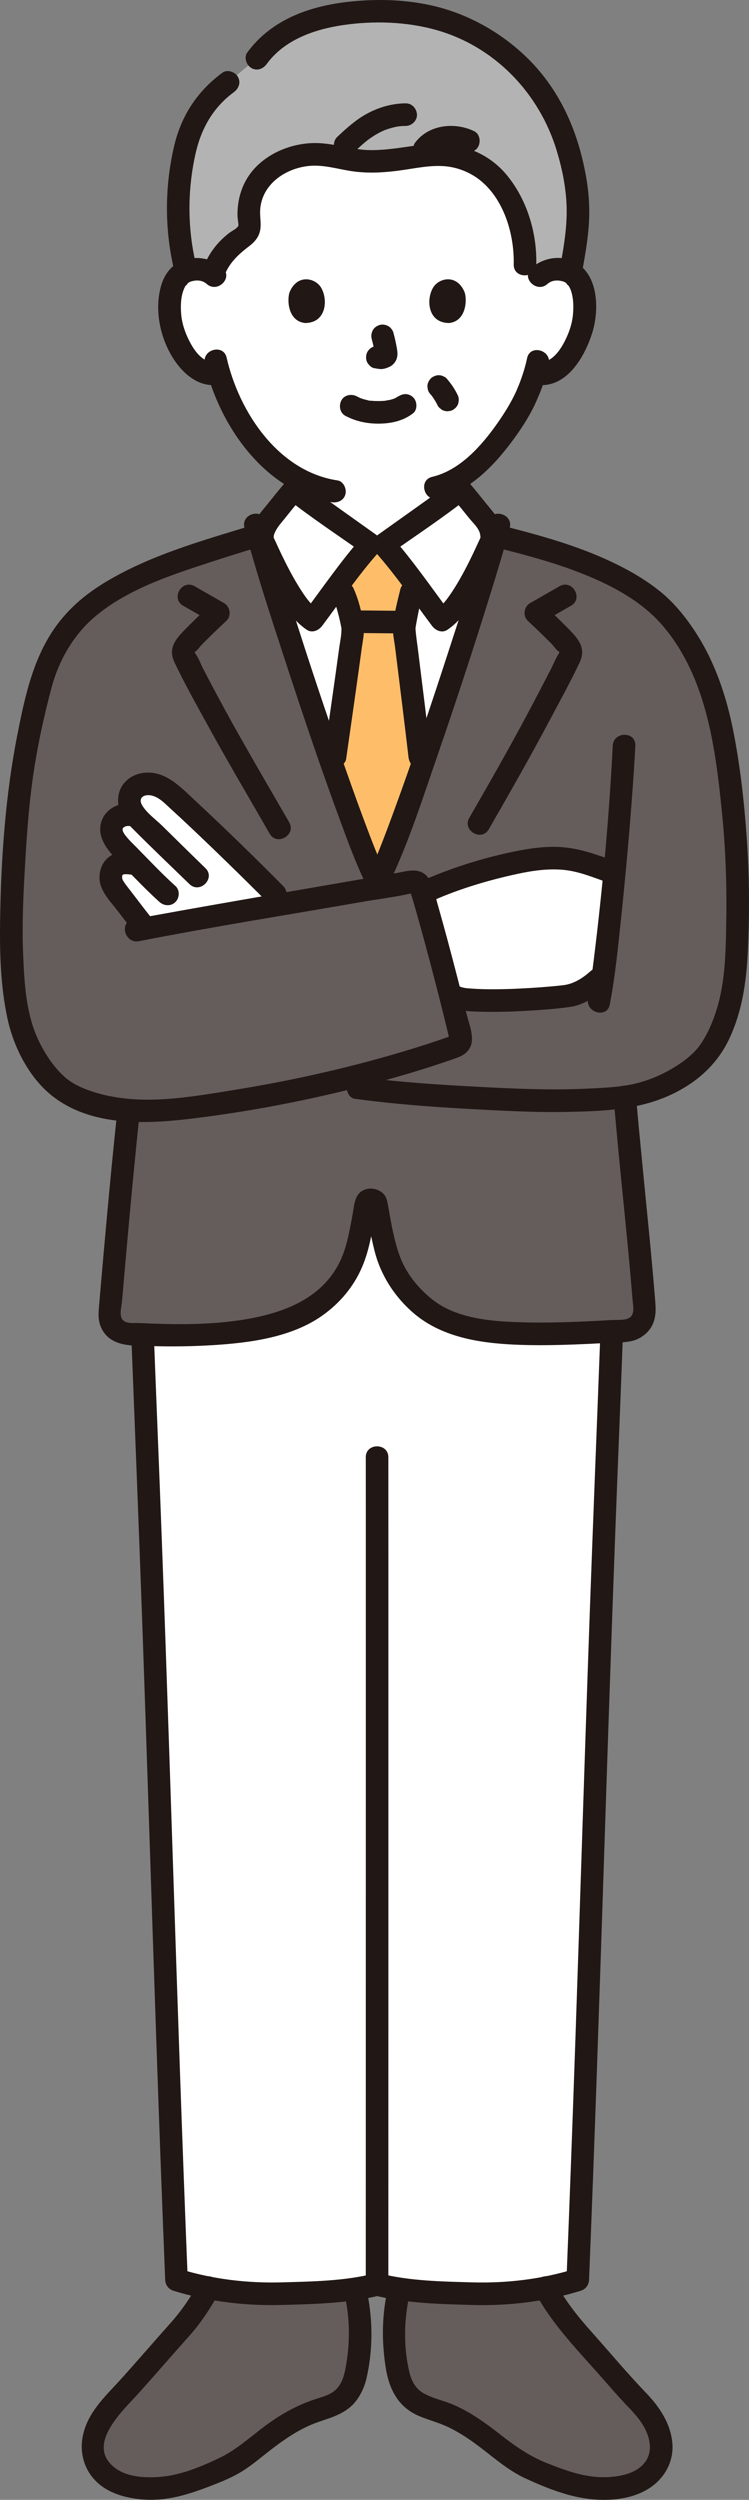 <?xml version="1.0" encoding="UTF-8"?><svg id="b" xmlns="http://www.w3.org/2000/svg" width="132.673" height="442.415" viewBox="0 0 132.673 442.415"><rect x="0" y="0" width="132.673" height="442.415" fill="#808080" stroke="none"/><defs><style>.d{fill:#febe69;}.d,.e,.f,.g,.h,.i{stroke-width:0px;}.e{fill:none;}.f{fill:#211715;}.g{fill:#645d5c;}.h{fill:#fff;}.i{fill:#b3b3b3;}</style></defs><g id="c"><path class="h" d="M92.996,46.798c.124-3.76-.736-7.535-2.525-11.082-1-1.982-2.317-3.923-4.328-5.484-2.012-1.561-4.792-2.716-7.79-2.84-1.463-.061-2.922.121-4.358.325-3.5.497-7.075,1.133-10.597.721-2.345-.274-4.569-1.007-6.943-1.11-3.886-.169-7.655,1.454-9.791,3.733-2.135,2.28-2.799,5.115-2.55,7.835.067.735.188,1.508-.242,2.18-.334.521-.959.916-1.528,1.325-2.353,1.691-3.98,3.873-4.59,6.195-.891-.712-2.007-.983-2.975-.948-2.33.082-3.322,1.343-3.749,2.083-1.274,2.209-1.22,6.279-.365,8.798.605,1.784,1.597,4.512,3.988,6.468,1.06.867,2.658,1.416,4.135,1.036,1.083,3.68,3.044,8.12,6.489,12.243,2.83,3.387,5.811,5.855,9.163,7.317-.074.867-.184,1.702-.327,2.568,3.627,2.605,10.806,7.709,11.503,8.203h2.356c.776-.55,9.576-6.807,12.58-8.979-.114-.759-.197-1.519-.256-2.284,6.794-3.607,12.164-12.857,13.136-15.494.332-.692.875-2.116,1.315-3.569l.367.062c1.387.234,2.837-.297,3.822-1.103,2.391-1.956,3.383-4.685,3.988-6.468.855-2.518.909-6.589-.365-8.798-.427-.74-1.418-2-3.749-2.083-1.071-.038-2.322.298-3.251,1.19l-2.564-2.04Z"/><path class="f" d="M41.76,100.226c.896-.314,1.766-.765,2.628-1.16,1.331-.609,2.659-1.225,3.986-1.84,1.043-.483,2.085-.969,3.129-1.45.108-.05.218-.096.324-.148.09-.044.272-.119-.16.066-.517.221-.058.032.075-.022.256-.102.513-.206.761-.326,1.012-.488,1.933-1.287,2.47-2.283.5-.928.678-1.909.837-2.935.233-1.51.493-3.011.63-4.534.094-1.045-.987-2.045-2-2-1.164.052-1.899.881-2,2-.16,1.772-.478,3.643-.924,5.491-.06.248.194-.3.035-.102-.055.068-.092.164-.136.241-.221.39.167-.107-.08.106-.067.057-.16.143-.22.212.216-.247.136-.086.015-.013-.102.062-.199.128-.303.187-.038.021-.453.23-.293.158-.144.065-.699.288-1.021.436-2.221,1.02-4.433,2.058-6.654,3.078-.576.265-1.152.529-1.73.789-.183.082-.367.163-.551.245-.453.202.494-.184.12-.053-1.019.357-1.697,1.368-1.397,2.46.272.989,1.436,1.756,2.46,1.397h0Z"/><path class="f" d="M78.322,85.429c.128,1.421.334,2.831.567,4.238.121.732.188,1.481.408,2.193.287.929.775,1.83,1.505,2.487.403.363.855.693,1.34.938.324.163.662.305,1.001.434.655.251-.46-.224-.211-.096,1.971,1.012,4.02,1.897,6.023,2.844.952.45,1.898.917,2.87,1.324s2.241-.436,2.46-1.397c.266-1.17-.36-2.026-1.397-2.46.997.418.061.01-.172-.099-.429-.201-.858-.404-1.286-.606-1.16-.548-2.32-1.098-3.48-1.647-.897-.425-1.794-.851-2.693-1.271-.097-.045-.194-.092-.292-.136-.025-.011-.05-.022-.075-.034-.145-.064-.336-.144-.483-.204-.049-.02-.371-.164-.08-.027-.186-.088-.364-.187-.542-.291-.055-.032-.346-.227-.123-.069.198.14.003.002-.031-.032-.145-.144-.392-.471-.149-.105-.107-.161-.191-.34-.298-.5-.118-.176.097.168.074.186.002-.001-.118-.347-.123-.364-.049-.166-.089-.335-.125-.505-.084-.399-.138-.804-.199-1.207-.199-1.316-.373-2.296-.49-3.594-.094-1.039-.853-2.051-2-2-1.003.045-2.101.884-2,2h0Z"/><path class="h" d="M77.38,127.853c3.99-11.804,8.01-24.425,10.141-31.912h-.593c.456-1.229-.134-2.932-.935-3.86-1.361-1.576-3.076-3.856-4.467-5.412-.591.478-12.641,9.047-13.555,9.695h-2.356c-.914-.648-12.964-9.216-13.555-9.695-1.391,1.556-3.106,3.836-4.467,5.412-.801.928-1.39,2.631-.935,3.86h-.584c4.274,14.954,16.094,50.34,20.152,58.864h1.216c2.019-4.253,5.963-15.197,9.936-26.953Z"/><path class="h" d="M66.702,213.289c-.026-.147-.051-.294-.077-.442-.03-.18-.45-.49-.86-.51-.44-.02-.88.26-.91.45-.62,3.76-1.41,7.4-1.82,8.7-1.19,3.82-3.25,6.86-6.8,9.5-2.34,1.73-7.08,3.63-12.44,4.46-4.881.746-12.281.996-18.552.72.09,2.204.506,12.975.506,12.975,2.217,53.845,3.401,102.324,5.51,154.331,4.058,1.273,10.716,2.546,16.159,2.493,5.846-.057,15.115-.569,19.394-1.674,4.282,1.107,13.531,1.621,19.374,1.679,5.447.049,12.098-1.223,16.156-2.495,2.107-51.876,3.282-100.237,5.495-153.919l.517-13.781s.002-.056.007-.166c-7.211.447-16.734.782-22.247-.112-4.8-.79-8.08-1.69-11.13-4.25-3.12-2.63-5.23-5.53-6.42-9.35-.395-1.27-1.206-4.856-1.863-8.608Z"/><path class="g" d="M88.484,433.276c-2.896-2.267-5.634-4.568-9.839-6.242-2.152-.857-4.405-1.177-6.054-2.805-.982-.968-1.785-2.737-2.046-4.091-.895-4.652-1.089-8.875-.132-13.561,0,0,.117-.57.302-1.512,4.639.578,10.712.86,14.97.902,3.402.033,7.279-.452,10.699-1.131,0,0,3.101,4.929,3.101,4.929,4.56,5.091,9.12,10.183,13.679,15.274,6.726,6.904,4.421,13.873-3.382,15.131-4.125.666-8.273-.115-12.101-1.816-2.348-.893-4.725-1.801-6.774-3.255-.841-.597-1.638-1.209-2.423-1.824Z"/><path class="f" d="M68.484,406.046c-.85,4.327-.845,8.608-.16,12.957.612,3.887,2.236,7.073,6.03,8.629,1.75.718,3.573,1.174,5.276,2.019,1.643.815,3.187,1.808,4.663,2.893,2.912,2.14,5.559,4.607,8.88,6.121,3.823,1.742,7.812,3.335,12.033,3.678,3.475.283,7.412-.208,10.292-2.325,2.345-1.723,3.786-4.431,3.616-7.379-.208-3.599-2.269-6.656-4.699-9.181-3.362-3.494-6.465-7.234-9.699-10.845-2.466-2.754-4.636-5.522-6.408-8.785-1.229-2.263-4.684-.246-3.454,2.019,3.161,5.822,7.84,10.446,12.158,15.401,1.234,1.416,2.476,2.827,3.766,4.194,1.163,1.232,2.337,2.401,3.194,3.877,1.093,1.881,1.725,4.3.412,6.238-1.471,2.172-4.457,2.751-6.894,2.839-3.76.136-7.078-1.1-10.521-2.446-3.208-1.255-5.797-3.097-8.487-5.2-2.512-1.964-5.072-3.805-8.003-5.098-1.715-.757-3.629-1.137-5.285-2.005-1.476-.773-2.259-2.134-2.651-3.72-1.019-4.13-1.018-8.66-.202-12.817.494-2.514-3.361-3.591-3.857-1.063h0Z"/><path class="g" d="M45.105,433.276c2.896-2.267,5.634-4.568,9.839-6.242,2.152-.857,4.405-1.177,6.054-2.805.982-.968,1.785-2.737,2.046-4.091.895-4.652,1.089-8.875.132-13.561,0,0-.117-.57-.302-1.512-4.639.578-10.712.86-14.97.902-3.402.033-7.279-.452-10.699-1.131,0,0-3.101,4.929-3.101,4.929-4.56,5.091-9.12,10.183-13.679,15.274-6.726,6.904-4.421,13.873,3.382,15.131,4.125.666,8.273-.115,12.101-1.816,2.348-.893,4.725-1.801,6.774-3.255.841-.597,1.638-1.209,2.423-1.824Z"/><path class="f" d="M61.248,407.109c.75,3.818.705,7.712.043,11.541-.24,1.387-.564,2.811-1.483,3.928-1.029,1.251-2.792,1.619-4.25,2.114-3.116,1.056-5.95,2.658-8.58,4.62-2.608,1.945-5.03,4.184-7.978,5.617-3.265,1.587-6.971,3.115-10.617,3.413-2.706.221-6.003.064-8.208-1.738-5.041-4.12,1.823-10.201,4.539-13.239,2.921-3.267,5.787-6.582,8.71-9.846,2.074-2.316,3.829-4.942,5.311-7.672,1.229-2.263-2.224-4.284-3.454-2.019-1.445,2.661-3.138,5.134-5.156,7.387-2.871,3.206-5.675,6.473-8.554,9.672-2.604,2.892-5.604,5.545-6.711,9.42-.82,2.872-.322,5.914,1.606,8.224,2.138,2.562,5.511,3.537,8.716,3.81,4.359.371,8.296-.904,12.293-2.453,1.945-.754,3.907-1.55,5.665-2.688,1.472-.954,2.838-2.083,4.216-3.166,2.78-2.186,5.697-4.258,9.073-5.418,2.007-.689,4.056-1.265,5.686-2.696,1.445-1.269,2.403-3.233,2.822-5.088,1.097-4.853,1.124-9.913.167-14.784-.496-2.524-4.352-1.455-3.857,1.063h0Z"/><path class="f" d="M66.275,406.221c5.601,1.405,11.654,1.544,17.399,1.703,6.476.179,12.997-.604,19.2-2.518.873-.269,1.432-1.025,1.468-1.929,1.012-24.953,1.838-49.914,2.661-74.874.836-25.356,1.681-50.711,2.712-76.06.227-5.589.43-11.178.639-16.768.097-2.574-3.904-2.57-4,0-.634,16.889-1.324,33.776-1.924,50.666-.885,24.921-1.659,49.846-2.518,74.768-.485,14.09-.999,28.179-1.571,42.266l1.468-1.929c-5.89,1.817-11.989,2.546-18.137,2.375-5.394-.149-11.075-.24-16.336-1.56-2.497-.627-3.563,3.23-1.063,3.857h0Z"/><path class="f" d="M66.271,402.367c-5.263,1.317-10.945,1.405-16.341,1.553-6.15.168-12.248-.554-18.139-2.374l1.468,1.929c-1.007-24.862-1.832-49.731-2.652-74.599-.833-25.253-1.674-50.507-2.695-75.753-.234-5.782-.455-11.564-.678-17.346-.099-2.566-4.1-2.579-4,0,.656,16.989,1.345,33.976,1.948,50.967.88,24.828,1.653,49.659,2.509,74.488.485,14.083.999,28.164,1.569,42.244.037.907.599,1.66,1.468,1.929,6.205,1.916,12.725,2.694,19.202,2.517,5.747-.157,11.8-.294,17.404-1.696,2.496-.624,1.438-4.483-1.063-3.857h0Z"/><path class="f" d="M64.791,257.896c.009,5.779.006,11.558.006,17.337.001,11.078.001,22.156.001,33.235,0,12.985,0,25.969-.002,38.954,0,11.608-.002,23.216-.003,34.825,0,6.93-.001,13.86-.003,20.79,0,.365,0,.731,0,1.096,0,2.574,4,2.578,4,0,.001-6.11.002-12.22.002-18.33.001-11.248.002-22.497.003-33.745.001-12.994.002-25.989.002-38.983,0-11.458,0-22.916,0-34.375,0-6.619,0-13.238-.006-19.857,0-.315,0-.631-.001-.946-.004-2.574-4.004-2.578-4,0h0Z"/><path class="g" d="M116.516,106.938c-1.632-1.47-3.384-2.613-5.385-3.777-7.076-4.118-15.277-6.327-23.294-8.345-3.953,14.213-16.243,51.246-20.393,59.991h-1.216c-4.171-8.761-16.54-45.898-20.494-60.067-14.86,4.533-22.001,7.103-28.534,11.611-4.444,3.066-7.127,7.09-9.466,12.859-4.009,14.42-4.767,23.39-5.501,37.652-.294,5.724-.518,12.92.768,21.502.618,4.123,2.605,9.124,6.522,13.16,3.083,3.177,8.765,4.553,13.272,4.983-1.21,11.11-2.65,27.45-3.39,36.28-.02.27.13,1.25.7,1.96.6.74,1.62,1.2,1.88,1.22,6.78.55,16.05.36,21.81-.52,5.36-.83,10.1-2.73,12.44-4.46,3.55-2.64,5.61-5.68,6.8-9.5.41-1.3,1.2-4.94,1.82-8.7.03-.19.47-.47.91-.45.41.02.83.33.86.51.67,3.91,1.53,7.73,1.94,9.05,1.19,3.82,3.3,6.72,6.42,9.35,3.05,2.56,6.33,3.46,11.13,4.25,6.29,1.02,17.8.44,25.14-.08.35-.02,1.55-.44,2.2-1.3.65-.83.75-2.1.72-2.48-.53-6.68-1.21-13.83-2.09-22.28-.691-7.028-1.141-12.061-1.419-15.227,6.203-.722,13.241-4.784,15.648-9.092,2.972-5.316,3.817-9.688,4.147-16.583.423-8.836.225-17.725-.773-26.515-1.017-8.935-2.166-17.956-6.419-25.994-1.4-2.635-3.091-5.131-5.092-7.344-.543-.604-1.095-1.154-1.661-1.664Z"/><path class="h" d="M79.364,174.593c-1.51-5.88-3.322-12.608-4.522-16.561,4.561-2.093,6.84-2.709,11.26-3.986,3.646-1.053,7.54-2.153,12.564-2.154,3.341,0,6.916,1.446,9.395,2.319l.749.264c-.634,6.777-1.346,13.382-1.99,18.095l-.734.661s-2.785,2.505-4.848,2.906c-3.045.592-18.035,1.646-20.804.24,0,0-.26-.132-.705-.356-.119-.469-.241-.945-.365-1.427Z"/><path class="h" d="M32.431,142.44c-.844-.778-1.63-1.489-2.332-2.111-1-.885-2.265-1.472-3.403-1.595-1.074-.116-2.355.184-3.016.916-.769.852-1.067,2.168-.469,3.436.577,1.225,1.769,2.191,3.069,3.453-2.225-3.401-5.012-2.435-5.955-1.364-.536.609-.846,1.652-.394,2.683.798,1.817,2.671,3.229,4.441,5.11-1.827-.324-3.171-.544-4.195.595-.541.602-.677,1.806-.425,2.576s.777,1.413,1.275,2.052c1.581,2.03,2.812,3.706,4.28,5.537l.472.589c4.715-.872,14.783-2.629,24.676-4.348l-1.714-1.751c-3.945-3.979-11.206-11.077-16.311-15.778Z"/><path class="i" d="M45.525,10.308c4.667-6.556,13.55-8.268,21.467-8.268,8.305,0,14.812,1.771,21.438,6.641,6.26,4.601,10.9,11.05,13.063,21.147,1.486,6.937.946,11.023-.433,18.4-.558-.313-1.29-.546-2.249-.58-1.071-.038-2.322.298-3.251,1.19l-2.564-2.04c.124-3.76-.736-7.535-2.525-11.082-1-1.982-2.317-3.923-4.328-5.484-2.012-1.561-4.792-2.716-7.79-2.84-1.463-.061-2.922.121-4.358.325-3.5.497-7.075,1.133-10.597.721-2.345-.274-4.569-1.007-6.943-1.11-3.886-.169-7.655,1.454-9.791,3.733-2.135,2.28-2.799,5.115-2.55,7.835.067.735.188,1.508-.242,2.18-.334.521-.959.916-1.528,1.325-2.354,1.691-3.981,3.874-4.589,6.195-.892-.712-2.007-.983-2.976-.949-.731.026-1.33.167-1.82.372-1.085-4.284-1.548-7.49-1.381-11.422.493-11.668,2.574-17.456,8.829-22.004l5.12-4.285Z"/><path class="f" d="M93.362,63.395c-.31,1.488-.771,2.947-1.31,4.367-.193.508-.355.841-.584,1.411-.204.507.137-.275-.036.086-.063.132-.122.266-.185.398-.893,1.866-2.008,3.637-3.199,5.325-2.785,3.947-6.597,8.256-11.493,9.407-2.505.589-1.444,4.446,1.063,3.857,5.778-1.358,10.224-6.183,13.572-10.809,1.3-1.796,2.511-3.692,3.477-5.691.207-.427.391-.862.575-1.3.217-.518-.147.344.081-.187.149-.347.296-.694.436-1.045.611-1.54,1.123-3.133,1.461-4.756.524-2.512-3.331-3.586-3.857-1.063h0Z"/><path class="f" d="M36.288,64.356c2.482,10.884,10.671,22.749,22.434,24.524,1.067.161,2.15-.268,2.46-1.397.26-.945-.322-2.298-1.397-2.46-10.47-1.579-17.437-12.068-19.64-21.73-.572-2.509-4.43-1.447-3.857,1.063h0Z"/><path class="e" d="M45.108,10.51c5.955-6.635,13.87-8.47,21.671-8.47,8.183,0,15.355,2.323,21.884,7.194,1.459,1.089,4.317,3.743,6.168,6.423,3.998,3.913,7.188,12.463,6.95,20.941-.032,3.312-.281,7.1-1.282,10.947"/><path class="e" d="M32.949,47.545c-1-4.049-1.423-7.162-1.263-10.947.493-11.668,3.213-16.931,8.829-22.004"/><path class="f" d="M96.974,50.252c.64-.571,1.5-.706,2.317-.552.49.092.684.163,1.099.47-.276-.204.544.732.235.243.441.696.625,1.241.785,2.119.184,1.011.167,2.102.079,3.132-.152,1.774-.816,3.549-1.616,5.024-.988,1.822-2.48,3.707-4.759,3.412-1.073-.139-2,1.019-2,2,0,1.196.924,1.86,2,2,5.264.683,8.495-5.005,9.81-9.259,1.179-3.815,1.131-9.738-2.6-12.181-2.534-1.659-5.979-1.199-8.179.764-1.925,1.717.912,4.538,2.828,2.828h0Z"/><path class="f" d="M39.443,47.424c-2.071-1.848-4.987-2.279-7.517-1.121-1.812.829-2.923,2.542-3.434,4.418-1.173,4.308-.075,9.346,2.395,13.021,1.689,2.513,4.355,4.778,7.588,4.358,1.071-.139,2-.82,2-2,0-.973-.921-2.14-2-2-2.278.296-3.771-1.589-4.759-3.412-.802-1.479-1.463-3.248-1.616-5.024-.157-1.826-.056-3.799.864-5.252-.317.5.513-.449.235-.243.386-.285.55-.348.967-.442.862-.193,1.769-.082,2.448.524,1.915,1.709,4.754-1.11,2.828-2.828h0Z"/><path class="f" d="M47.251,11.318c3.11-4.263,8.393-6.112,13.421-6.864,5.428-.812,11.299-.637,16.592.852,10.39,2.923,18.299,11.21,21.374,21.436.97,3.226,1.646,6.582,1.732,9.956.089,3.482-.485,6.904-1.112,10.315-.462,2.517,3.392,3.596,3.857,1.063.631-3.438,1.246-6.92,1.265-10.425.018-3.366-.524-6.745-1.343-10.003-1.466-5.836-4.113-11.345-8.151-15.838-3.998-4.448-9.283-7.926-14.937-9.858C74.03-.069,67.4-.378,61.225.376c-6.754.825-13.293,3.255-17.427,8.923-.637.873-.148,2.23.718,2.736,1.012.592,2.098.158,2.736-.718h0Z"/><path class="f" d="M34.767,47.013c-1.571-6.449-1.592-13.218-.156-19.711.987-4.464,3.079-8.242,6.803-10.981.869-.639,1.304-1.734.718-2.736-.501-.857-1.861-1.361-2.736-.718-4.472,3.291-7.316,7.646-8.571,13.063-1.686,7.277-1.679,14.904.086,22.147.609,2.5,4.467,1.441,3.857-1.063h0Z"/><path class="f" d="M61.184,73.595c1.844.974,3.828,1.393,5.915,1.38,2.19-.014,4.329-.477,6.074-1.836.829-.646.729-2.159,0-2.828-.88-.807-1.944-.689-2.828,0,.69-.537-.037-.004-.256.111-.169.089-.626.23,0,.02-.162.054-.319.123-.482.175-.205.066-.413.122-.623.171-.221.051-.52.048-.725.137.203-.088.316-.038.014-.008-.132.013-.265.024-.397.033-.319.021-.638.029-.958.027-.286-.002-.572-.011-.858-.031-.131-.009-.262-.019-.393-.033-.075-.007-.149-.016-.224-.025-.156-.019-.098-.011.176.023-.113.055-.519-.092-.645-.12-.206-.046-.411-.099-.614-.159-.176-.053-.348-.116-.522-.176-.453-.155.415.199.005.006-.216-.102-.429-.208-.64-.319-.925-.488-2.217-.265-2.736.718-.488.924-.27,2.215.718,2.736h0Z"/><path class="f" d="M65.839,59.977c.246.938.482,1.892.623,2.852l-.071-.532c.017.132.024.261.011.394l.071-.532c-.009.061-.023.119-.043.177l.202-.478c-.018.041-.037.076-.062.114l.313-.405c-.029.036-.057.063-.093.092l.405-.313c-.072.046-.148.084-.226.12l.478-.202c-.124.052-.248.09-.381.111l.532-.071c-.12.014-.237.013-.357,0l.532.071c-.135-.019-.267-.052-.402-.07-.266-.083-.532-.095-.798-.036-.266.012-.514.091-.744.237-.415.243-.811.718-.919,1.195-.117.512-.091,1.087.202,1.541.26.403.695.852,1.195.919.354.048.698.136,1.059.152.578.025,1.108-.156,1.622-.395.647-.299,1.156-.911,1.328-1.606.147-.594.087-1.074-.014-1.67-.155-.919-.368-1.83-.604-2.731-.127-.483-.49-.944-.919-1.195s-1.061-.357-1.541-.202c-.484.157-.951.457-1.195.919-.253.48-.342,1.007-.202,1.541h0Z"/><path class="f" d="M51.275,51.756c-.476,1.548-.166,5.109,2.767,5.412,3.876-.023,4.082-4.328,2.777-6.353-1.068-1.657-4.21-2.347-5.544.941Z"/><path class="f" d="M82.314,51.756c.476,1.548.166,5.109-2.766,5.412-3.876-.023-4.082-4.329-2.778-6.353,1.068-1.657,4.209-2.346,5.544.941Z"/><path class="f" d="M80.999,69.773c-.49-1.01-1.141-1.93-1.873-2.779-.181-.195-.396-.333-.644-.414-.238-.125-.495-.183-.771-.172-.275-.01-.532.047-.771.172-.248.081-.463.219-.644.414-.35.381-.61.882-.586,1.414l.071.532c.095.339.266.633.514.883.13.15.255.304.377.461l-.313-.405c.459.596.855,1.237,1.183,1.914.126.233.297.42.515.561.193.177.42.296.68.358.266.083.532.095.798.036.266-.012.514-.091.744-.237.427-.275.803-.685.919-1.195l.071-.532c-.001-.361-.092-.697-.273-1.009h0Z"/><path class="f" d="M39.863,48.471c.959-2.196,2.517-3.563,4.38-4.991,1.039-.796,1.763-1.771,1.897-3.103.112-1.112-.136-2.225-.049-3.344.345-4.412,4.376-7.183,8.504-7.65,2.659-.301,5.2.547,7.802.924,2.758.4,5.484.25,8.237-.111s5.575-1.036,8.356-.76c2.183.217,4.376,1.113,6.085,2.49,4.242,3.417,6.041,9.621,5.92,14.872-.059,2.575,3.941,2.574,4,0,.129-5.618-1.657-11.532-5.282-15.882-3.655-4.385-9.227-6.009-14.76-5.329-3.126.384-6.228,1.013-9.391.981-3.092-.03-6.029-1.111-9.11-1.24-4.986-.209-10.5,2.187-12.948,6.699-.722,1.331-1.15,2.762-1.335,4.259-.085.685-.125,1.362-.094,2.052.016.361.213,1.494.148,1.623-.264.522-1.193.931-1.637,1.279-.646.507-1.261,1.044-1.816,1.651-.968,1.059-1.788,2.245-2.362,3.56-.432.989-.291,2.147.718,2.736.847.496,2.302.278,2.736-.718h0Z"/><path class="f" d="M62.554,27.065c.712-.667,1.425-1.333,2.178-1.954.053-.043.631-.493.327-.265.202-.151.406-.3.614-.443.412-.284.836-.55,1.274-.791.202-.111.407-.218.614-.319.069-.034.736-.326.329-.159.447-.183.904-.341,1.368-.472.475-.134.957-.239,1.444-.316-.436.069.32-.027.4-.033.252-.017.504-.024.757-.025,1.046-.007,2.049-.915,2-2-.048-1.078-.879-2.007-2-2-2.373.016-4.693.672-6.78,1.789-2.002,1.072-3.707,2.618-5.353,4.161-.765.717-.778,2.114,0,2.828.82.753,2.012.765,2.828,0h0Z"/><path class="f" d="M76.942,27.328c-.382.524-.085.112.022,0,.102-.106.212-.201.32-.3.16-.131.115-.096-.137.103.063-.045.126-.089.191-.132.132-.087.269-.168.408-.243.117-.063.35-.121.44-.213l-.247.107c.079-.03.158-.059.237-.087.329-.113.663-.184,1.003-.258.22-.035.173-.03-.139.014.088-.01.176-.019.265-.026.178-.014.356-.022.534-.024.118,0,.921.076.933.048-.312-.045-.358-.05-.138-.016.087.014.173.031.259.048.17.035.339.076.505.123.164.046.323.106.485.158.201.078.157.058-.131-.061.075.033.149.068.222.104.94.455,2.205.288,2.736-.718.473-.896.288-2.25-.718-2.736-3.473-1.679-8.131-1.165-10.506,2.089-.288.395-.326,1.09-.202,1.541.128.464.486.967.919,1.195,1.04.549,2.076.188,2.736-.718h0Z"/><path class="f" d="M108.666,194.127c.569,6.455,1.19,12.904,1.844,19.35.381,3.762.747,7.526,1.085,11.292.158,1.762.31,3.524.454,5.287.087,1.058.488,2.604-.672,3.223-.792.423-2.236.283-3.317.348-1.62.099-3.241.185-4.863.254-3.357.144-6.72.226-10.08.15-5.5-.124-12.107-.503-16.578-4.085-2.505-2.006-4.616-4.613-5.727-7.646-1.058-2.888-1.552-6.034-2.093-9.05-.17-.945-.341-1.706-1.168-2.289-.763-.538-1.72-.759-2.64-.518-2.157.566-2.13,2.764-2.472,4.575-.528,2.803-1,5.765-2.275,8.345-2.947,5.964-8.871,8.564-15.089,9.831-6.562,1.337-13.585,1.275-20.245.954-1.168-.056-2.58.228-3.216-.729-.5-.75-.067-2.3.011-3.217.257-3.012.519-6.023.788-9.033.596-6.684,1.214-13.367,1.897-20.043.158-1.54.319-3.079.486-4.618.117-1.075-1.003-2-2-2-1.178,0-1.883.921-2,2-.737,6.788-1.379,13.586-1.998,20.385-.301,3.299-.594,6.599-.88,9.9-.125,1.436-.248,2.873-.37,4.309-.12,1.419-.213,2.675.439,4.003,1.659,3.378,5.669,3.027,8.844,3.12,3.637.107,7.284.057,10.916-.169,6.494-.404,13.822-1.355,19.291-5.194,3.116-2.187,5.604-5.125,7.1-8.631.607-1.423,1.036-2.873,1.38-4.378.22-.962.42-1.929.609-2.897.116-.592.227-1.185.335-1.778.065-.362.046-1.26.213-1.535l-.718.718-.59-.257c-.503-.414-.686-.422-.548-.023-.076.236.121.675.168.928.084.453.17.906.259,1.359.201,1.027.414,2.051.642,3.073.296,1.324.598,2.649,1.066,3.925,1.244,3.398,3.31,6.358,6.006,8.767,5.009,4.475,11.845,5.558,18.35,5.842,3.504.153,7.017.092,10.521-.037,1.716-.063,3.431-.146,5.146-.244,1.588-.091,3.325-.024,4.883-.357,1.529-.327,2.99-1.406,3.679-2.812.776-1.584.616-3.172.476-4.865-.313-3.788-.66-7.572-1.027-11.355-.783-8.058-1.612-16.111-2.323-24.176-.095-1.076-.851-2-2-2-1.008,0-2.095.918-2,2h0Z"/><path class="d" d="M61.75,117.095c.453-3.254.744-5.439.74-5.692-.02-1.148-1.115-5.269-1.602-6.282,0,0-.305-.636-.82-1.708,2.097-2.78,4.337-5.687,5.548-7.049h2.356c1.162,1.307,3.271,4.036,5.292,6.71-.279,1.146-.444,1.824-.444,1.824-.365,1.5-1.225,5.755-1.225,6.397,0,.374,1.724,13.645,2.926,24.095l.068.593c-2.942,8.43-5.605,15.577-7.146,18.823h-1.216c-1.544-3.243-4.211-10.373-7.158-18.788.958-6.764,2.001-14.044,2.681-18.923Z"/><path class="f" d="M50.648,85.255c-1.157,1.31-2.229,2.692-3.331,4.048-1.071,1.318-2.217,2.523-2.63,4.225-.526,2.166.461,3.924,1.345,5.81,1.049,2.238,2.172,4.45,3.476,6.551,1.292,2.081,2.77,4.19,4.836,5.568.972.648,2.12.105,2.736-.718,3.257-4.346,6.353-8.885,9.95-12.962.906-1.027.687-2.367-.405-3.141-2.269-1.609-4.534-3.225-6.799-4.84-1.468-1.047-2.936-2.095-4.402-3.146-.501-.359-1.002-.719-1.501-1.081-.216-.156-1.246-.947-.448-.314-.846-.67-2.003-.826-2.828,0-.696.696-.851,2.154,0,2.828,4.475,3.546,9.303,6.705,13.96,10.007l-.405-3.141c-3.821,4.331-7.115,9.154-10.575,13.771l2.736-.718c-.502-.335-1.214-1.07-1.768-1.76-.629-.784-1.18-1.638-1.708-2.494-1.156-1.877-2.169-3.841-3.118-5.829-.33-.691-.65-1.387-.967-2.085-.097-.214-.221-.43-.297-.652-.022-.066-.083-.134-.096-.204.079.431.095-.251.101-.271.385-1.173,1.095-1.912,1.871-2.872,1.019-1.261,2.019-2.538,3.093-3.753,1.699-1.923-1.12-4.762-2.828-2.828Z"/><path class="f" d="M80.113,88.084c1.031,1.167,1.995,2.392,2.973,3.604.705.874,1.795,1.793,1.975,2.963.013.087.052.584.072.399.018-.167-.027.064-.05.135-.072.221-.2.44-.297.652-.317.697-.637,1.393-.967,2.085-.928,1.946-1.918,3.868-3.043,5.708-.947,1.549-2.283,3.53-3.55,4.375l2.736.718c-3.46-4.618-6.754-9.441-10.575-13.771l-.405,3.141c4.657-3.302,9.484-6.462,13.96-10.007.847-.671.702-2.127,0-2.828-.837-.837-1.979-.673-2.828,0,.8-.634-.189.127-.396.277-.516.374-1.035.746-1.553,1.118-1.465,1.051-2.933,2.099-4.402,3.146-2.265,1.615-4.53,3.231-6.799,4.84-1.091.774-1.311,2.114-.405,3.141,3.597,4.077,6.693,8.616,9.95,12.962.618.824,1.755,1.372,2.736.718,2.066-1.378,3.544-3.487,4.836-5.568,1.305-2.101,2.427-4.314,3.476-6.551.884-1.886,1.876-3.642,1.345-5.81-.418-1.708-1.554-2.903-2.63-4.225-1.102-1.356-2.174-2.738-3.331-4.048-1.708-1.933-4.528.905-2.828,2.828Z"/><path class="f" d="M71.244,108.092c-2.828-.001-5.656-.059-8.484-.06-1.046,0-2.048.92-2,2s.879,2,2,2c2.828.001,5.656.059,8.484.06,1.046,0,2.048-.92,2-2s-.879-2-2-2h0Z"/><path class="f" d="M70.891,104.366c-.514,2.149-1.147,4.447-1.274,6.66-.068,1.182.231,2.438.376,3.607.802,6.454,1.613,12.906,2.367,19.366.125,1.073.83,2,2,2,.984,0,2.126-.92,2-2-.744-6.372-1.543-12.738-2.335-19.104-.152-1.223-.353-2.455-.427-3.685-.022-.363-.079.483.005-.07.034-.223.073-.446.111-.669.097-.558.204-1.113.313-1.669.222-1.127.453-2.254.72-3.372.599-2.502-3.257-3.57-3.857-1.063h0Z"/><path class="f" d="M61.316,134.307c.924-6.507,1.873-13.011,2.754-19.524.184-1.362.523-2.778.337-4.153-.297-2.196-.88-4.494-1.792-6.519-.444-.985-1.874-1.222-2.736-.718-1.013.593-1.163,1.748-.718,2.736-.193-.427.224.681.291.898.16.518.306,1.041.444,1.565.141.535.273,1.073.391,1.614.056.258.109.518.156.778.118.659.031-.244.04.272.021,1.144-.24,2.243-.379,3.263-.854,6.245-1.759,12.483-2.645,18.723-.152,1.068.262,2.148,1.397,2.46.937.258,2.307-.321,2.46-1.397h0Z"/><path class="f" d="M86.434,92.341c-2.084,7.961-4.671,15.804-7.217,23.626-3.068,9.428-6.226,18.834-9.649,28.14-.728,1.979-1.469,3.953-2.247,5.913-.664,1.674-.872,2.224-1.605,3.776l1.727-.991h-1.216c.576.33,1.151.66,1.727.99-.233-.493-.454-.991-.672-1.491-.063-.144-.124-.288-.185-.433.193.453-.029-.07-.055-.134-.16-.388-.319-.776-.476-1.165-.672-1.668-1.313-3.348-1.943-5.032-1.62-4.331-3.16-8.692-4.671-13.062-3.282-9.489-6.433-19.026-9.409-28.616-1.187-3.827-2.368-7.661-3.387-11.537-.654-2.487-4.513-1.433-3.857,1.063,2.11,8.024,4.729,15.929,7.306,23.811,3.107,9.506,6.304,18.991,9.777,28.37,1.275,3.444,2.546,6.921,4.12,10.243.294.621,1.07.99,1.727.991h1.216c.656,0,1.434-.369,1.727-.99,3.305-6.999,5.695-14.5,8.216-21.803,3.321-9.621,6.507-19.293,9.514-29.017,1.189-3.845,2.371-7.697,3.39-11.591.652-2.492-3.205-3.556-3.857-1.063h0Z"/><path class="f" d="M104.672,171.816c-1.363,1.216-2.89,2.242-4.717,2.514.561-.083-.203.024-.302.036-.193.023-.387.045-.58.066-.517.056-1.036.106-1.554.152-1.191.106-2.384.193-3.578.265-2.59.157-5.188.256-7.784.218-1.089-.016-2.175-.065-3.26-.162-.456-.041-.311-.007-.934-.142-.236-.051-1.119-.399-.519-.114-2.313-1.099-4.345,2.348-2.019,3.454,1.924.914,4.243.913,6.332.957,2.822.06,5.65-.052,8.467-.228,2.316-.145,4.644-.315,6.94-.666,2.41-.368,4.552-1.93,6.337-3.521,1.925-1.717-.912-4.538-2.828-2.828h0Z"/><path class="f" d="M76.879,159.295c4.672-2.053,9.748-3.544,14.732-4.628,2.684-.583,5.568-.996,8.316-.711,2.622.272,5.138,1.309,7.602,2.184,2.431.862,3.476-3.001,1.063-3.857-2.705-.96-5.375-1.936-8.243-2.279-3.098-.37-6.373.093-9.41.723-5.475,1.137-10.962,2.865-16.08,5.115-.989.435-1.218,1.88-.718,2.736.597,1.02,1.744,1.154,2.736.718h0Z"/><path class="f" d="M50.156,156.803c-5.057-5.095-10.205-10.11-15.465-14.995-2.624-2.438-5.424-5.573-9.373-5.015-2.123.3-3.889,1.725-4.313,3.887-.444,2.262.717,4.184,2.255,5.734,3.375,3.403,6.856,6.717,10.298,10.053,1.849,1.792,4.681-1.033,2.828-2.828-2.557-2.478-5.093-4.978-7.632-7.475-1.151-1.132-2.723-2.23-3.559-3.625-.827-1.379.363-2.042,1.665-1.748,1.325.299,2.303,1.371,3.271,2.252,1.084.986,2.157,1.985,3.225,2.989,2.375,2.233,4.725,4.494,7.06,6.768,2.321,2.26,4.63,4.533,6.913,6.833,1.816,1.83,4.645-.999,2.828-2.828h0Z"/><path class="f" d="M23.218,142.221c-1.972-.255-4.173.784-5.034,2.616-1.071,2.277-.017,4.415,1.477,6.184,1.293,1.531,2.805,2.911,4.205,4.345,1.426,1.46,2.868,2.902,4.387,4.266.803.721,2.036.793,2.828,0,.733-.733.807-2.104,0-2.828-2.445-2.194-4.684-4.598-6.991-6.933-.543-.549-1.109-1.083-1.602-1.678-.27-.326-.741-.915-.785-1.342.026.249.032-.313.009-.115s.068-.407.011-.066c.015-.091.165-.267.016-.081.032-.04.363-.321.187-.191-.156.115.17-.088.202-.105.119-.061.119-.063.001-.008l.209-.064c.255-.063.466-.053.879,0,1.073.139,2-1.019,2-2,0-1.196-.924-1.861-2-2h0Z"/><path class="f" d="M23.275,150.789c-1.644-.215-3.342.086-4.51,1.36-1.128,1.23-1.446,3.237-.841,4.783.674,1.721,1.852,2.875,2.864,4.2,1.026,1.344,2.05,2.69,3.107,4.011.656.821,2.153.736,2.828,0,.8-.871.7-1.953,0-2.828-.398-.497-.791-.998-1.181-1.501.233.301-.135-.176-.146-.19-.076-.099-.153-.199-.229-.298-.192-.251-.384-.502-.575-.753-.398-.522-.796-1.043-1.196-1.563-.273-.355-.547-.709-.822-1.063,0,0-.399-.522-.163-.208-.094-.125-.188-.25-.278-.378-.089-.128-.176-.257-.257-.39-.023-.039-.261-.467-.155-.255.091.182-.064-.203-.074-.231-.121-.338-.008.292-.005.05.001-.121-.005-.248-.007-.369-.006-.377-.076.235-.01.009.01-.035.087-.362.092-.359.12.073-.339.304-.001.027.169-.138-.298.402-.01.02.218-.289-.156.104.005-.019.059-.04.121-.077.185-.11l-.221.086c.059-.074.259-.06.337-.1.186-.095-.394.001-.029,0,.128,0,.255-.01.382-.007.306.006.609.04.912.08,1.042.136,2.044-1.017,2-2-.054-1.2-.884-1.854-2-2h0Z"/><path class="f" d="M108.538,131.968c-.635,12.574-1.794,25.17-3.336,37.665-.293,2.374-.582,4.665-1.044,7.077-.482,2.515,3.373,3.593,3.857,1.063.984-5.136,1.483-10.386,2.031-15.582.722-6.844,1.341-13.701,1.862-20.563.244-3.218.468-6.438.63-9.661.13-2.573-3.871-2.566-4,0h0Z"/><path class="f" d="M44.863,92.915c-8.993,2.749-18.442,5.357-26.527,10.313-4.023,2.466-7.357,5.554-9.759,9.649-3.086,5.261-4.339,11.266-5.508,17.193C.952,140.796.187,151.9.02,162.821c-.088,5.794.081,11.855,1.323,17.534,1.089,4.979,3.817,10.353,7.868,13.564,7.097,5.626,17.076,5.009,25.494,3.958,11.306-1.412,22.525-3.686,33.511-6.703,2.707-.743,5.4-1.538,8.073-2.397,1.208-.389,2.411-.79,3.61-1.208,1.383-.482,2.707-.842,3.396-2.258.813-1.67-.194-4.035-.612-5.736-.525-2.137-1.067-4.27-1.617-6.4-1.129-4.369-2.285-8.733-3.529-13.072-.487-1.699-.806-4.118-2.192-5.31-1.457-1.253-3.42-.582-5.109-.285-14.677,2.576-29.377,5.028-44.036,7.707-.882.161-1.764.323-2.645.495-2.524.493-1.455,4.349,1.063,3.857,13.195-2.578,26.491-4.688,39.736-6.991,2.833-.493,5.766-.818,8.561-1.496,1.095-.266-.534-.048-.281-.425-.06.09.258.836.286.927.261.859.512,1.721.759,2.583.548,1.911,1.075,3.827,1.594,5.746,1.134,4.193,2.228,8.396,3.276,12.611.21.844.418,1.689.621,2.535.085.351.169.702.252,1.053.041.172.063.37.126.536.024.102.047.203.071.305-.007-.161.043-.301.149-.421l.114-.189c-.232.083-.464.165-.696.247-.234.082-.469.164-.704.245-.596.206-1.193.408-1.792.607-1.232.409-2.469.803-3.711,1.184-10.325,3.172-20.916,5.563-31.577,7.284-8.276,1.336-17.02,2.946-25.187.227-1.782-.593-3.583-1.422-4.965-2.72-1.868-1.753-3.316-3.975-4.416-6.275-2.247-4.701-2.525-10.199-2.74-15.321-.213-5.07.028-10.133.312-15.196.296-5.269.651-10.547,1.384-15.775.768-5.473,1.931-10.879,3.356-16.217,1.24-4.644,3.81-9.164,7.474-12.328,5.866-5.067,13.919-7.62,21.145-9.974,2.71-.883,5.433-1.725,8.159-2.558,2.455-.75,1.408-4.613-1.063-3.857h0Z"/><path class="f" d="M87.406,96.772c5.676,1.43,11.38,2.917,16.793,5.177,5.025,2.099,9.926,4.847,13.444,9.082,7.527,9.059,9.08,21.311,10.229,32.619.638,6.28.875,12.598.777,18.908-.083,5.303-.098,10.814-1.655,15.933-.65,2.136-1.553,4.31-2.798,6.173-1.196,1.79-3.033,3.172-4.851,4.276-2.094,1.272-4.355,2.23-6.737,2.811-2.762.674-5.693.766-8.522.907-6.495.325-12.989.018-19.477-.326-6.906-.366-13.824-.795-20.68-1.728-1.069-.145-2.147.258-2.46,1.397-.256.933.32,2.314,1.397,2.46,6.515.886,13.067,1.395,19.63,1.758,6.127.338,12.265.69,18.403.554,6.029-.134,12.131-.389,17.695-2.918,4.737-2.153,8.473-5.439,10.662-10.182,2.229-4.83,2.948-9.945,3.206-15.219.328-6.712.283-13.448-.189-20.152-.445-6.315-1.151-12.698-2.379-18.912-1.191-6.025-3.157-11.958-6.474-17.164-1.784-2.799-3.909-5.475-6.503-7.565s-5.516-3.771-8.52-5.192c-6.349-3.004-13.139-4.845-19.926-6.555-2.497-.629-3.562,3.227-1.063,3.857h0Z"/><path class="f" d="M32.439,107.198c1.744.997,3.489,1.994,5.233,2.99l-.405-3.141c-1.661,1.558-3.312,3.127-4.888,4.771-1.597,1.666-2.515,3.194-1.455,5.436,1.699,3.596,3.675,7.093,5.584,10.581,3.634,6.639,7.487,13.154,11.264,19.712,1.284,2.23,4.742.218,3.454-2.019-3.471-6.026-7.007-12.016-10.377-18.1-1.666-3.007-3.287-6.039-4.872-9.09-.427-.821-.802-1.946-1.379-2.672-.181-.543-.264-.58-.25-.112l.233-.247c.384-.185.799-.842,1.102-1.153,1.431-1.467,2.917-2.878,4.412-4.279.938-.879.687-2.517-.405-3.141-1.744-.997-3.489-1.994-5.233-2.99-2.239-1.279-4.256,2.176-2.019,3.454h0Z"/><path class="f" d="M99.132,103.744c-1.744.997-3.489,1.994-5.233,2.99-1.092.624-1.342,2.262-.405,3.141,1.439,1.349,2.871,2.707,4.252,4.116.342.349.829,1.107,1.262,1.316l.233.247c.014-.468-.069-.431-.25.112-.516.73-.853,1.666-1.262,2.46-1.556,3.024-3.126,6.041-4.732,9.038-3.176,5.924-6.518,11.756-9.871,17.58-1.287,2.235,2.169,4.252,3.454,2.019,3.645-6.332,7.27-12.675,10.697-19.129,1.824-3.435,3.728-6.863,5.388-10.38,1.053-2.23.127-3.784-1.455-5.436s-3.227-3.213-4.888-4.771l-.405,3.141c1.744-.997,3.489-1.994,5.233-2.99,2.235-1.277.222-4.734-2.019-3.454h0Z"/></g></svg>